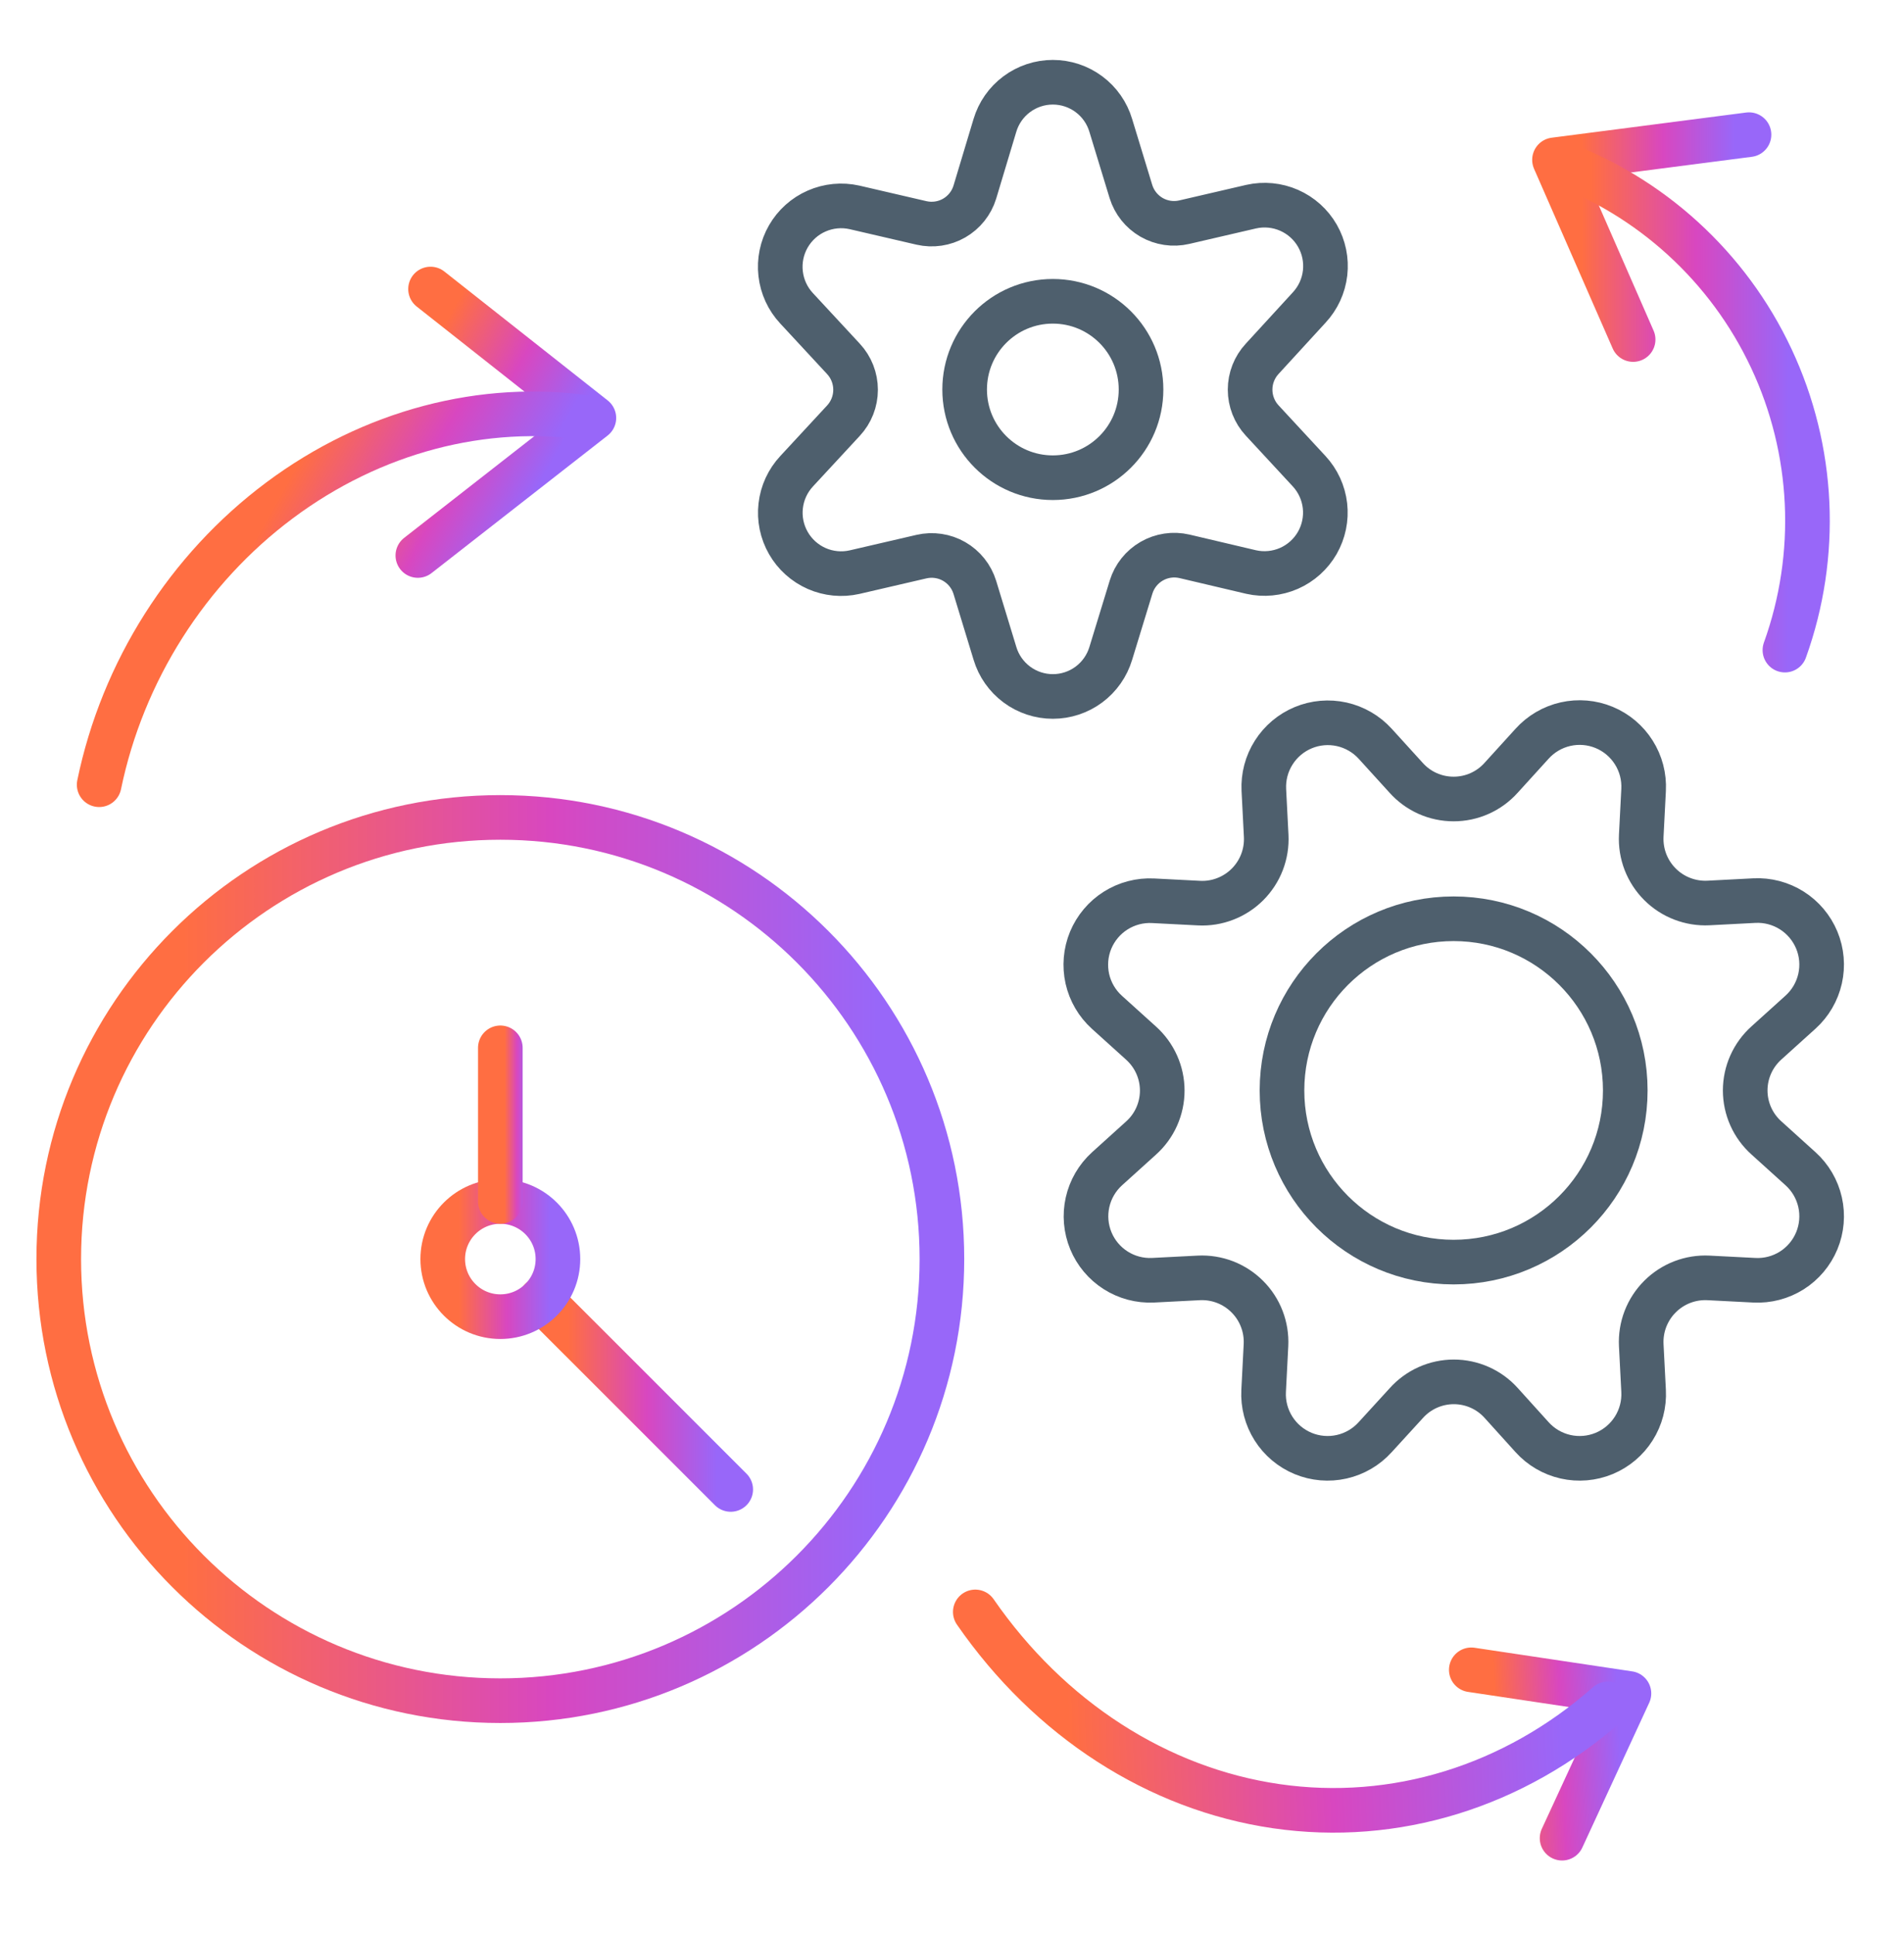 <svg width="64" height="65" viewBox="0 0 64 65" fill="none" xmlns="http://www.w3.org/2000/svg">
<path d="M35.389 16.055C37.027 16.055 38.354 14.728 38.354 13.091C38.354 11.453 37.027 10.126 35.389 10.126C33.752 10.126 32.425 11.453 32.425 13.091C32.425 14.728 33.752 16.055 35.389 16.055Z" stroke="#4E5F6D" stroke-width="1.5" stroke-linecap="round" stroke-linejoin="round"/>
<path d="M37.337 4.216L38.014 6.436C38.127 6.802 38.375 7.112 38.707 7.304C39.04 7.495 39.433 7.554 39.806 7.467L42.057 6.945C42.484 6.849 42.93 6.892 43.331 7.068C43.731 7.244 44.065 7.543 44.283 7.923C44.5 8.302 44.591 8.741 44.541 9.175C44.491 9.61 44.303 10.017 44.005 10.337L42.429 12.056C42.166 12.338 42.02 12.71 42.02 13.095C42.02 13.481 42.166 13.853 42.429 14.135L44.003 15.835C44.3 16.155 44.487 16.562 44.537 16.996C44.586 17.43 44.495 17.869 44.278 18.248C44.06 18.626 43.727 18.926 43.327 19.102C42.927 19.277 42.482 19.321 42.055 19.225L39.813 18.697C39.439 18.61 39.046 18.669 38.714 18.86C38.381 19.052 38.133 19.362 38.02 19.728L37.337 21.959C37.211 22.377 36.954 22.744 36.604 23.005C36.253 23.266 35.828 23.407 35.39 23.407C34.953 23.407 34.528 23.266 34.177 23.005C33.827 22.744 33.569 22.377 33.444 21.959L32.767 19.739C32.654 19.372 32.406 19.062 32.073 18.87C31.741 18.679 31.348 18.621 30.974 18.707L28.723 19.229C28.297 19.325 27.851 19.282 27.451 19.106C27.052 18.93 26.718 18.631 26.501 18.252C26.283 17.873 26.192 17.434 26.242 17C26.291 16.566 26.478 16.16 26.776 15.839L28.35 14.139C28.613 13.857 28.759 13.485 28.759 13.1C28.759 12.714 28.613 12.342 28.35 12.06L26.776 10.362C26.477 10.042 26.29 9.635 26.24 9.2C26.19 8.766 26.28 8.327 26.498 7.947C26.716 7.568 27.049 7.268 27.45 7.093C27.85 6.917 28.297 6.874 28.723 6.97L30.974 7.492C31.348 7.578 31.741 7.52 32.073 7.329C32.406 7.137 32.654 6.827 32.767 6.46L33.442 4.216C33.567 3.796 33.824 3.428 34.175 3.167C34.526 2.905 34.952 2.764 35.389 2.764C35.827 2.764 36.253 2.905 36.604 3.167C36.955 3.428 37.212 3.796 37.337 4.216V4.216Z" stroke="#4E5F6D" stroke-width="1.5" stroke-linecap="round" stroke-linejoin="round"/>
<path d="M47.264 26.139C47.465 26.364 47.711 26.544 47.986 26.667C48.262 26.79 48.56 26.853 48.861 26.853C49.163 26.853 49.461 26.79 49.736 26.667C50.011 26.544 50.258 26.364 50.459 26.139L51.499 24.995C51.797 24.665 52.189 24.435 52.623 24.337C53.057 24.239 53.51 24.278 53.921 24.448C54.332 24.618 54.68 24.912 54.917 25.288C55.155 25.663 55.27 26.104 55.247 26.548L55.168 28.087C55.153 28.388 55.201 28.689 55.309 28.97C55.418 29.251 55.584 29.506 55.797 29.719C56.009 29.932 56.265 30.098 56.546 30.206C56.827 30.314 57.127 30.363 57.428 30.348L58.968 30.268C59.412 30.245 59.852 30.361 60.228 30.598C60.604 30.836 60.897 31.184 61.068 31.595C61.238 32.005 61.277 32.459 61.179 32.892C61.081 33.326 60.851 33.719 60.521 34.017L59.377 35.05C59.152 35.252 58.972 35.498 58.849 35.773C58.726 36.048 58.662 36.346 58.662 36.648C58.662 36.949 58.726 37.248 58.849 37.523C58.972 37.798 59.152 38.044 59.377 38.245L60.521 39.279C60.851 39.577 61.081 39.969 61.179 40.403C61.277 40.837 61.238 41.29 61.068 41.701C60.897 42.112 60.604 42.46 60.228 42.698C59.852 42.935 59.412 43.05 58.968 43.027L57.428 42.948C57.127 42.933 56.827 42.981 56.546 43.089C56.265 43.198 56.009 43.364 55.797 43.577C55.584 43.789 55.418 44.045 55.309 44.326C55.201 44.607 55.153 44.907 55.168 45.208L55.247 46.748C55.27 47.192 55.155 47.632 54.917 48.008C54.68 48.384 54.332 48.677 53.921 48.848C53.51 49.018 53.057 49.057 52.623 48.959C52.189 48.861 51.797 48.631 51.499 48.301L50.465 47.157C50.264 46.932 50.018 46.752 49.743 46.629C49.468 46.506 49.169 46.442 48.868 46.442C48.566 46.442 48.268 46.506 47.993 46.629C47.718 46.752 47.471 46.932 47.27 47.157L46.224 48.301C45.926 48.631 45.533 48.861 45.099 48.959C44.666 49.057 44.212 49.018 43.801 48.848C43.39 48.677 43.042 48.384 42.805 48.008C42.568 47.632 42.452 47.192 42.475 46.748L42.554 45.208C42.569 44.907 42.521 44.607 42.413 44.326C42.305 44.045 42.139 43.789 41.926 43.577C41.713 43.364 41.458 43.198 41.177 43.089C40.896 42.981 40.595 42.933 40.294 42.948L38.755 43.027C38.312 43.047 37.874 42.931 37.501 42.693C37.127 42.455 36.836 42.108 36.667 41.699C36.498 41.289 36.459 40.838 36.556 40.406C36.653 39.973 36.881 39.582 37.208 39.284L38.352 38.25C38.577 38.049 38.757 37.803 38.88 37.528C39.003 37.252 39.067 36.954 39.067 36.653C39.067 36.351 39.003 36.053 38.88 35.778C38.757 35.503 38.577 35.257 38.352 35.055L37.208 34.022C36.878 33.724 36.648 33.331 36.55 32.898C36.453 32.464 36.491 32.01 36.661 31.599C36.832 31.189 37.125 30.84 37.501 30.603C37.877 30.366 38.317 30.25 38.761 30.273L40.301 30.352C40.602 30.368 40.902 30.32 41.183 30.211C41.464 30.103 41.72 29.937 41.933 29.724C42.145 29.511 42.312 29.256 42.42 28.975C42.528 28.694 42.576 28.393 42.561 28.092L42.482 26.548C42.461 26.105 42.576 25.667 42.814 25.293C43.051 24.918 43.398 24.626 43.807 24.456C44.216 24.286 44.668 24.247 45.1 24.343C45.533 24.44 45.925 24.667 46.224 24.995L47.264 26.139Z" stroke="#4E5F6D" stroke-width="1.5" stroke-linecap="round" stroke-linejoin="round"/>
<path d="M48.861 42.417C52.047 42.417 54.631 39.834 54.631 36.648C54.631 33.461 52.047 30.878 48.861 30.878C45.675 30.878 43.092 33.461 43.092 36.648C43.092 39.834 45.675 42.417 48.861 42.417Z" stroke="#4E5F6D" stroke-width="1.5" stroke-linecap="round" stroke-linejoin="round"/>
<path d="M58.79 4.526L52.252 5.372L54.895 11.411" stroke="url(#paint0_linear_136_490)" stroke-width="1.5" stroke-linecap="round" stroke-linejoin="round"/>
<path d="M52.289 5.427C55.487 6.586 58.094 8.965 59.539 12.044C60.984 15.123 61.148 18.649 59.997 21.849" stroke="url(#paint1_linear_136_490)" stroke-width="1.5" stroke-linecap="round" stroke-linejoin="round"/>
<path d="M52.507 61.778L54.754 56.914L49.455 56.12" stroke="url(#paint2_linear_136_490)" stroke-width="1.5" stroke-linecap="round" stroke-linejoin="round"/>
<path d="M54.046 57.264C50.894 60.045 46.885 61.282 42.899 60.703C38.913 60.123 35.275 57.776 32.783 54.174" stroke="url(#paint3_linear_136_490)" stroke-width="1.5" stroke-linecap="round" stroke-linejoin="round"/>
<path d="M14.472 9.714L19.962 14.047L14.045 18.669" stroke="url(#paint4_linear_136_490)" stroke-width="1.5" stroke-linecap="round" stroke-linejoin="round"/>
<path d="M19.848 14.054C16.255 13.511 12.496 14.504 9.399 16.815C6.302 19.125 4.12 22.563 3.333 26.373" stroke="url(#paint5_linear_136_490)" stroke-width="1.5" stroke-linecap="round" stroke-linejoin="round"/>
<path d="M16.818 57.157C25.015 57.157 31.661 50.512 31.661 42.314C31.661 34.117 25.015 27.472 16.818 27.472C8.62 27.472 1.975 34.117 1.975 42.314C1.975 50.512 8.62 57.157 16.818 57.157Z" stroke="url(#paint6_linear_136_490)" stroke-width="1.5" stroke-linecap="round" stroke-linejoin="round"/>
<path d="M24.562 50.058L18.183 43.68" stroke="url(#paint7_linear_136_490)" stroke-width="1.5" stroke-linecap="round" stroke-linejoin="round"/>
<path d="M16.818 44.251C17.887 44.251 18.754 43.384 18.754 42.315C18.754 41.246 17.887 40.379 16.818 40.379C15.749 40.379 14.882 41.246 14.882 42.315C14.882 43.384 15.749 44.251 16.818 44.251Z" stroke="url(#paint8_linear_136_490)" stroke-width="1.5" stroke-linecap="round" stroke-linejoin="round"/>
<path d="M16.818 35.216V40.379" stroke="url(#paint9_linear_136_490)" stroke-width="1.5" stroke-linecap="round" stroke-linejoin="round"/>
<defs>
<linearGradient id="paint0_linear_136_490" x1="52.252" y1="7.969" x2="58.79" y2="7.969" gradientUnits="userSpaceOnUse">
<stop offset="0.141" stop-color="#FF6E42"/>
<stop offset="0.557" stop-color="#D847C0"/>
<stop offset="0.927" stop-color="#9867F9"/>
</linearGradient>
<linearGradient id="paint1_linear_136_490" x1="52.289" y1="13.638" x2="60.756" y2="13.638" gradientUnits="userSpaceOnUse">
<stop offset="0.141" stop-color="#FF6E42"/>
<stop offset="0.557" stop-color="#D847C0"/>
<stop offset="0.927" stop-color="#9867F9"/>
</linearGradient>
<linearGradient id="paint2_linear_136_490" x1="49.576" y1="59.008" x2="54.833" y2="58.787" gradientUnits="userSpaceOnUse">
<stop offset="0.141" stop-color="#FF6E42"/>
<stop offset="0.557" stop-color="#D847C0"/>
<stop offset="0.927" stop-color="#9867F9"/>
</linearGradient>
<linearGradient id="paint3_linear_136_490" x1="32.934" y1="57.762" x2="54.03" y2="56.872" gradientUnits="userSpaceOnUse">
<stop offset="0.141" stop-color="#FF6E42"/>
<stop offset="0.557" stop-color="#D847C0"/>
<stop offset="0.927" stop-color="#9867F9"/>
</linearGradient>
<linearGradient id="paint4_linear_136_490" x1="12.514" y1="13.216" x2="18.541" y2="16.587" gradientUnits="userSpaceOnUse">
<stop offset="0.141" stop-color="#FF6E42"/>
<stop offset="0.557" stop-color="#D847C0"/>
<stop offset="0.927" stop-color="#9867F9"/>
</linearGradient>
<linearGradient id="paint5_linear_136_490" x1="7.278" y1="17.802" x2="15.257" y2="22.264" gradientUnits="userSpaceOnUse">
<stop offset="0.141" stop-color="#FF6E42"/>
<stop offset="0.557" stop-color="#D847C0"/>
<stop offset="0.927" stop-color="#9867F9"/>
</linearGradient>
<linearGradient id="paint6_linear_136_490" x1="1.975" y1="42.314" x2="31.661" y2="42.314" gradientUnits="userSpaceOnUse">
<stop offset="0.141" stop-color="#FF6E42"/>
<stop offset="0.557" stop-color="#D847C0"/>
<stop offset="0.927" stop-color="#9867F9"/>
</linearGradient>
<linearGradient id="paint7_linear_136_490" x1="18.183" y1="46.869" x2="24.562" y2="46.869" gradientUnits="userSpaceOnUse">
<stop offset="0.141" stop-color="#FF6E42"/>
<stop offset="0.557" stop-color="#D847C0"/>
<stop offset="0.927" stop-color="#9867F9"/>
</linearGradient>
<linearGradient id="paint8_linear_136_490" x1="14.882" y1="42.315" x2="18.754" y2="42.315" gradientUnits="userSpaceOnUse">
<stop offset="0.141" stop-color="#FF6E42"/>
<stop offset="0.557" stop-color="#D847C0"/>
<stop offset="0.927" stop-color="#9867F9"/>
</linearGradient>
<linearGradient id="paint9_linear_136_490" x1="16.818" y1="37.797" x2="17.818" y2="37.797" gradientUnits="userSpaceOnUse">
<stop offset="0.141" stop-color="#FF6E42"/>
<stop offset="0.557" stop-color="#D847C0"/>
<stop offset="0.927" stop-color="#9867F9"/>
</linearGradient>
</defs>
</svg>
